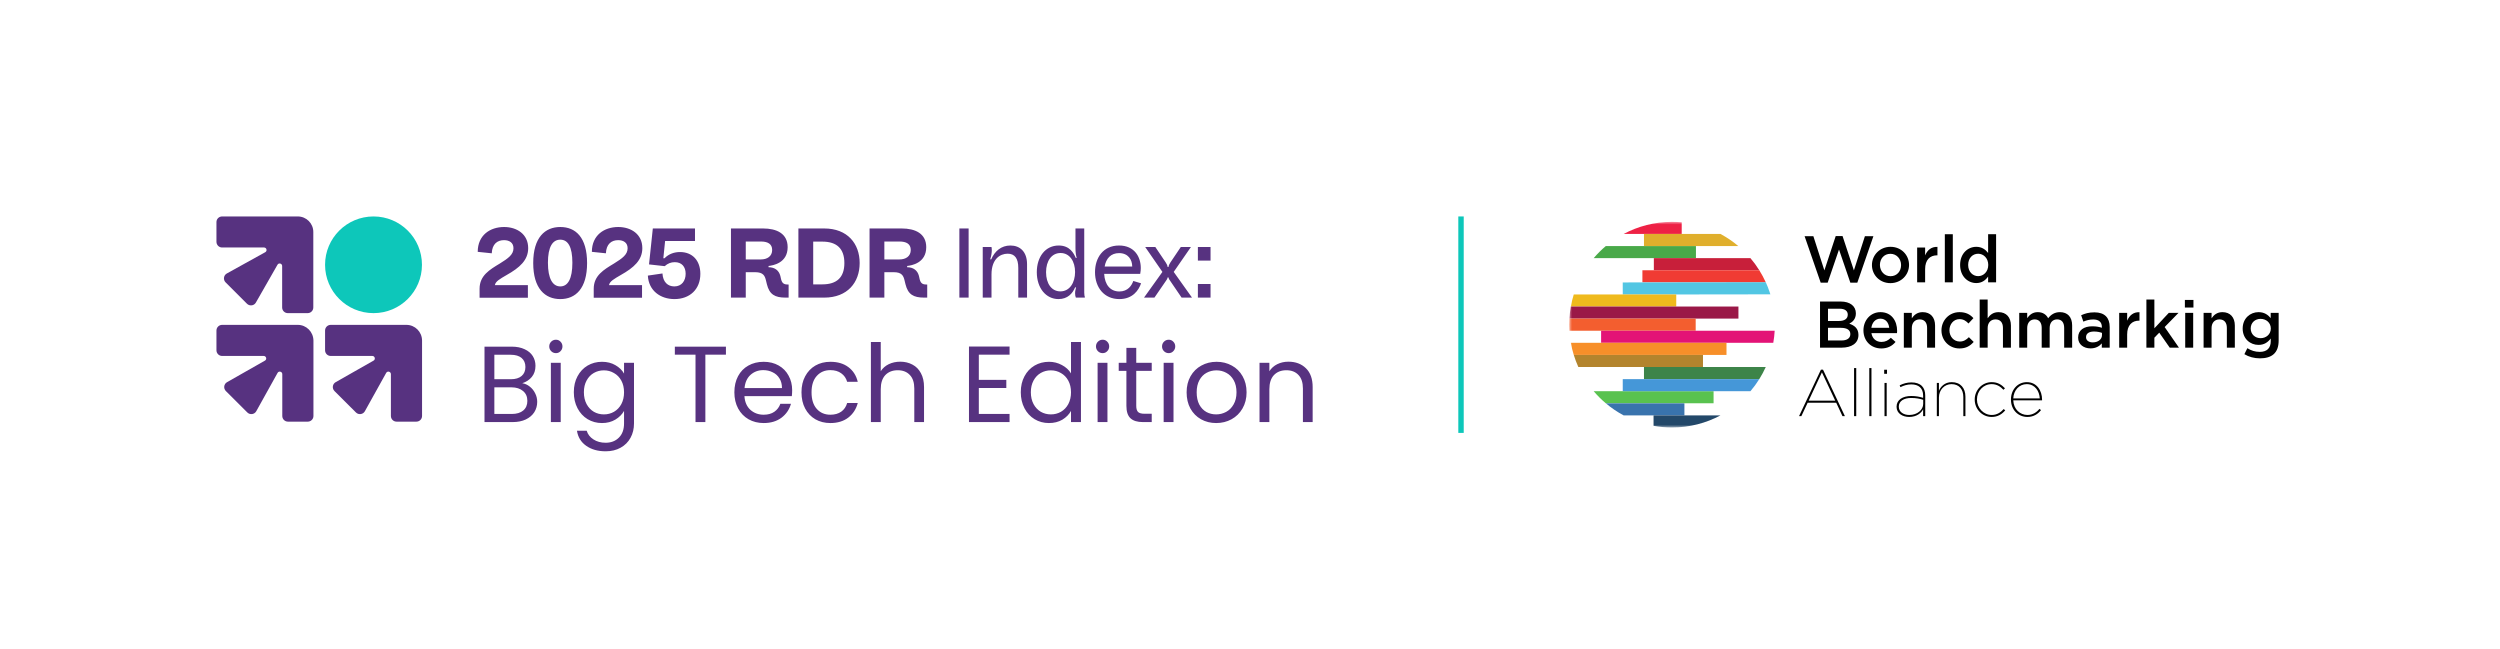 <?xml version="1.0" encoding="UTF-8"?> <svg xmlns="http://www.w3.org/2000/svg" width="462" height="120" viewBox="0 0 462 120" fill="none"><path d="M55.033 60.035H41.048C40.474 60.035 40 60.499 40 61.082V64.734C40 65.308 40.465 65.781 41.048 65.781H48.734C49.207 65.781 49.376 66.413 48.962 66.641L41.962 70.623C41.361 70.96 41.251 71.778 41.742 72.268L45.707 76.224C46.197 76.714 47.026 76.596 47.356 75.996L51.296 68.91C51.524 68.497 52.166 68.657 52.166 69.138V76.874C52.166 77.448 52.632 77.92 53.215 77.92H56.876C57.451 77.92 57.924 77.456 57.924 76.874V62.921C57.899 61.318 56.614 60.035 55.033 60.035Z" fill="#573280"></path><path d="M57.899 42.868V56.822C57.899 57.395 57.434 57.868 56.85 57.868H53.19C52.615 57.868 52.141 57.404 52.141 56.822V49.153C52.141 48.681 51.507 48.512 51.279 48.925L47.288 55.91C46.95 56.51 46.13 56.619 45.639 56.13L41.691 52.182C41.201 51.693 41.319 50.866 41.919 50.537L49.021 46.605C49.436 46.378 49.275 45.737 48.793 45.737H41.04C40.465 45.737 40 45.264 40 44.691V41.038C40 40.464 40.465 40 41.048 40H55.033C56.614 40 57.899 41.282 57.899 42.868Z" fill="#573280"></path><path d="M75.104 60.035H61.12C60.545 60.035 60.072 60.499 60.072 61.082V64.734C60.072 65.308 60.537 65.781 61.12 65.781H68.806C69.279 65.781 69.448 66.413 69.034 66.641L62.033 70.623C61.433 70.96 61.323 71.778 61.813 72.268L65.779 76.224C66.269 76.714 67.098 76.596 67.427 75.996L71.367 68.91C71.596 68.497 72.238 68.657 72.238 69.138V76.874C72.238 77.448 72.703 77.92 73.287 77.92H76.948C77.522 77.92 77.996 77.456 77.996 76.874V62.921C77.979 61.318 76.694 60.035 75.104 60.035Z" fill="#573280"></path><path d="M69.025 57.867C73.97 57.867 77.979 53.868 77.979 48.934C77.979 44 73.97 40 69.025 40C64.08 40 60.072 44 60.072 48.934C60.072 53.868 64.08 57.867 69.025 57.867Z" fill="#0DC7BA"></path><path d="M88.626 53.362C88.626 50.914 90.498 49.834 92.37 48.7C93.936 47.728 94.89 47.044 94.89 45.874C94.89 44.848 94.134 44.38 93.144 44.38C91.884 44.38 90.948 45.118 90.876 46.81L88.284 46.54C88.284 43.462 90.57 41.95 93.162 41.95C95.484 41.95 97.608 43.246 97.608 45.856C97.608 48.07 96.06 49.456 93.594 50.842C92.424 51.526 91.56 51.994 91.452 52.696H97.554V55.018H88.626V53.362ZM103.543 55.27C100.735 55.27 98.539 53.344 98.539 48.61C98.539 43.858 100.735 41.95 103.543 41.95C106.369 41.95 108.493 43.858 108.493 48.61C108.493 53.326 106.369 55.27 103.543 55.27ZM103.543 52.93C104.947 52.93 105.775 51.526 105.775 48.556C105.775 45.586 104.947 44.29 103.543 44.29C102.139 44.29 101.257 45.586 101.257 48.556C101.257 51.508 102.139 52.93 103.543 52.93ZM109.72 53.362C109.72 50.914 111.592 49.834 113.464 48.7C115.03 47.728 115.984 47.044 115.984 45.874C115.984 44.848 115.228 44.38 114.238 44.38C112.978 44.38 112.042 45.118 111.97 46.81L109.378 46.54C109.378 43.462 111.664 41.95 114.256 41.95C116.578 41.95 118.702 43.246 118.702 45.856C118.702 48.07 117.154 49.456 114.688 50.842C113.518 51.526 112.654 51.994 112.546 52.696H118.648V55.018H109.72V53.362ZM124.637 55.27C122.045 55.27 119.867 53.722 119.723 50.932L122.423 50.536C122.513 52.138 123.413 52.93 124.619 52.93C125.987 52.93 126.707 51.886 126.707 50.59C126.707 49.294 125.987 48.448 124.691 48.448C124.007 48.448 123.395 48.682 122.837 49.186L119.939 48.862L120.641 42.22H128.435V44.542H122.909L122.585 47.728H122.801C123.611 46.882 124.691 46.576 125.663 46.576C127.967 46.576 129.425 48.16 129.425 50.608C129.425 53.47 127.463 55.27 124.637 55.27ZM135.081 55V42.22H141.021C143.523 42.22 145.557 43.156 145.557 45.676C145.557 48.628 142.821 49.06 142.029 49.15V49.384C143.163 49.384 143.937 49.96 144.207 50.986L144.351 51.634C144.567 52.48 145.017 52.588 145.737 52.588V55H145.179C143.181 55 142.191 54.406 141.723 52.534L141.543 51.796C141.345 50.968 141.039 50.302 139.563 50.302H137.817V55H135.081ZM140.607 47.944C141.795 47.944 142.695 47.35 142.695 46.198C142.695 45.064 141.867 44.632 140.607 44.632H137.817V47.944H140.607ZM147.544 55V42.22H152.314C156.616 42.22 158.866 45.028 158.866 48.61C158.866 52.192 156.616 55 152.314 55H147.544ZM151.972 52.552C154.654 52.552 156.04 51.256 156.04 48.61C156.04 45.964 154.654 44.65 151.972 44.65H150.28V52.552H151.972ZM160.693 55V42.22H166.633C169.135 42.22 171.169 43.156 171.169 45.676C171.169 48.628 168.433 49.06 167.641 49.15V49.384C168.775 49.384 169.549 49.96 169.819 50.986L169.963 51.634C170.179 52.48 170.629 52.588 171.349 52.588V55H170.791C168.793 55 167.803 54.406 167.335 52.534L167.155 51.796C166.957 50.968 166.651 50.302 165.175 50.302H163.429V55H160.693ZM166.219 47.944C167.407 47.944 168.307 47.35 168.307 46.198C168.307 45.064 167.479 44.632 166.219 44.632H163.429V47.944H166.219ZM177.291 55V42.22H179.001V55H177.291ZM181.609 55V45.64H183.229C183.265 45.838 183.283 46.018 183.283 46.234C183.283 46.72 183.193 47.26 182.995 47.926H183.175C183.823 46.414 185.029 45.37 186.721 45.37C188.503 45.37 189.799 46.522 189.799 48.826V55H188.179V49.51C188.179 47.728 187.513 46.882 186.217 46.882C184.813 46.882 183.229 47.872 183.229 50.716V55H181.609ZM195.615 55.27C193.293 55.27 191.601 53.236 191.601 50.302C191.601 47.458 193.185 45.37 195.651 45.37C197.721 45.37 198.441 46.828 198.801 47.656H198.981C198.837 47.278 198.747 46.594 198.747 45.874V42.22H200.367V54.082C200.367 54.568 200.439 54.766 200.475 54.856V55H198.819C198.729 54.802 198.675 54.532 198.675 54.172C198.675 53.974 198.693 53.704 198.855 53.11H198.675C198.225 54.226 197.289 55.27 195.615 55.27ZM195.957 53.848C197.703 53.848 198.675 52.192 198.675 50.266C198.675 48.34 197.703 46.756 195.993 46.756C194.355 46.756 193.311 48.196 193.311 50.302C193.311 52.408 194.337 53.848 195.957 53.848ZM206.858 55.27C204.05 55.27 202.358 53.128 202.358 50.302C202.358 47.656 203.852 45.37 206.804 45.37C209.648 45.37 210.818 47.476 210.818 49.528C210.818 49.78 210.8 50.176 210.71 50.608H204.05C204.158 52.642 205.202 53.866 206.858 53.866C208.442 53.866 209.162 52.732 209.432 51.922L210.872 52.354C210.44 53.632 209.324 55.27 206.858 55.27ZM204.14 49.258H209.234C209.234 47.98 208.478 46.774 206.804 46.774C205.292 46.774 204.392 47.764 204.14 49.258ZM211.412 55L214.814 50.248L211.628 45.64H213.5L215.426 48.502C215.624 48.79 215.75 49.06 215.768 49.33H215.948C215.966 49.06 216.092 48.79 216.29 48.502L218.216 45.64H220.088L216.902 50.248L220.286 55H218.36L216.326 52.012C216.146 51.76 215.966 51.526 215.948 51.274H215.768C215.75 51.526 215.57 51.76 215.39 52.012L213.338 55H211.412ZM221.369 48.16V45.64H223.709V48.16H221.369ZM221.369 55V52.48H223.709V55H221.369Z" fill="#573280"></path><path d="M96.516 70.82C97.022 70.9 97.483 71.107 97.896 71.44C98.323 71.773 98.656 72.187 98.896 72.68C99.149 73.173 99.276 73.7 99.276 74.26C99.276 74.967 99.096 75.607 98.736 76.18C98.376 76.74 97.849 77.187 97.156 77.52C96.476 77.84 95.669 78 94.736 78H89.536V64.06H94.536C95.483 64.06 96.289 64.22 96.956 64.54C97.623 64.847 98.123 65.267 98.456 65.8C98.789 66.333 98.956 66.933 98.956 67.6C98.956 68.427 98.729 69.113 98.276 69.66C97.836 70.193 97.249 70.58 96.516 70.82ZM91.356 70.08H94.416C95.269 70.08 95.929 69.88 96.396 69.48C96.862 69.08 97.096 68.527 97.096 67.82C97.096 67.113 96.862 66.56 96.396 66.16C95.929 65.76 95.256 65.56 94.376 65.56H91.356V70.08ZM94.576 76.5C95.483 76.5 96.189 76.287 96.696 75.86C97.203 75.433 97.456 74.84 97.456 74.08C97.456 73.307 97.189 72.7 96.656 72.26C96.123 71.807 95.409 71.58 94.516 71.58H91.356V76.5H94.576ZM102.741 65.26C102.395 65.26 102.101 65.14 101.861 64.9C101.621 64.66 101.501 64.367 101.501 64.02C101.501 63.673 101.621 63.38 101.861 63.14C102.101 62.9 102.395 62.78 102.741 62.78C103.075 62.78 103.355 62.9 103.581 63.14C103.821 63.38 103.941 63.673 103.941 64.02C103.941 64.367 103.821 64.66 103.581 64.9C103.355 65.14 103.075 65.26 102.741 65.26ZM103.621 67.04V78H101.801V67.04H103.621ZM111.243 66.86C112.19 66.86 113.017 67.067 113.723 67.48C114.443 67.893 114.977 68.413 115.323 69.04V67.04H117.163V78.24C117.163 79.24 116.95 80.127 116.523 80.9C116.097 81.687 115.483 82.3 114.683 82.74C113.897 83.18 112.977 83.4 111.923 83.4C110.483 83.4 109.283 83.06 108.323 82.38C107.363 81.7 106.797 80.773 106.623 79.6H108.423C108.623 80.267 109.037 80.8 109.663 81.2C110.29 81.613 111.043 81.82 111.923 81.82C112.923 81.82 113.737 81.507 114.363 80.88C115.003 80.253 115.323 79.373 115.323 78.24V75.94C114.963 76.58 114.43 77.113 113.723 77.54C113.017 77.967 112.19 78.18 111.243 78.18C110.27 78.18 109.383 77.94 108.583 77.46C107.797 76.98 107.177 76.307 106.723 75.44C106.27 74.573 106.043 73.587 106.043 72.48C106.043 71.36 106.27 70.38 106.723 69.54C107.177 68.687 107.797 68.027 108.583 67.56C109.383 67.093 110.27 66.86 111.243 66.86ZM115.323 72.5C115.323 71.673 115.157 70.953 114.823 70.34C114.49 69.727 114.037 69.26 113.463 68.94C112.903 68.607 112.283 68.44 111.603 68.44C110.923 68.44 110.303 68.6 109.743 68.92C109.183 69.24 108.737 69.707 108.403 70.32C108.07 70.933 107.903 71.653 107.903 72.48C107.903 73.32 108.07 74.053 108.403 74.68C108.737 75.293 109.183 75.767 109.743 76.1C110.303 76.42 110.923 76.58 111.603 76.58C112.283 76.58 112.903 76.42 113.463 76.1C114.037 75.767 114.49 75.293 114.823 74.68C115.157 74.053 115.323 73.327 115.323 72.5ZM134.151 64.06V65.54H130.351V78H128.531V65.54H124.711V64.06H134.151ZM146.391 72.1C146.391 72.447 146.371 72.813 146.331 73.2H137.571C137.638 74.28 138.005 75.127 138.671 75.74C139.351 76.34 140.171 76.64 141.131 76.64C141.918 76.64 142.571 76.46 143.091 76.1C143.625 75.727 143.998 75.233 144.211 74.62H146.171C145.878 75.673 145.291 76.533 144.411 77.2C143.531 77.853 142.438 78.18 141.131 78.18C140.091 78.18 139.158 77.947 138.331 77.48C137.518 77.013 136.878 76.353 136.411 75.5C135.945 74.633 135.711 73.633 135.711 72.5C135.711 71.367 135.938 70.373 136.391 69.52C136.845 68.667 137.478 68.013 138.291 67.56C139.118 67.093 140.065 66.86 141.131 66.86C142.171 66.86 143.091 67.087 143.891 67.54C144.691 67.993 145.305 68.62 145.731 69.42C146.171 70.207 146.391 71.1 146.391 72.1ZM144.511 71.72C144.511 71.027 144.358 70.433 144.051 69.94C143.745 69.433 143.325 69.053 142.791 68.8C142.271 68.533 141.691 68.4 141.051 68.4C140.131 68.4 139.345 68.693 138.691 69.28C138.051 69.867 137.685 70.68 137.591 71.72H144.511ZM148.114 72.5C148.114 71.367 148.34 70.38 148.794 69.54C149.247 68.687 149.874 68.027 150.674 67.56C151.487 67.093 152.414 66.86 153.454 66.86C154.8 66.86 155.907 67.187 156.774 67.84C157.654 68.493 158.234 69.4 158.514 70.56H156.554C156.367 69.893 156 69.367 155.454 68.98C154.92 68.593 154.254 68.4 153.454 68.4C152.414 68.4 151.574 68.76 150.934 69.48C150.294 70.187 149.974 71.193 149.974 72.5C149.974 73.82 150.294 74.84 150.934 75.56C151.574 76.28 152.414 76.64 153.454 76.64C154.254 76.64 154.92 76.453 155.454 76.08C155.987 75.707 156.354 75.173 156.554 74.48H158.514C158.22 75.6 157.634 76.5 156.754 77.18C155.874 77.847 154.774 78.18 153.454 78.18C152.414 78.18 151.487 77.947 150.674 77.48C149.874 77.013 149.247 76.353 148.794 75.5C148.34 74.647 148.114 73.647 148.114 72.5ZM166.382 66.84C167.209 66.84 167.955 67.02 168.622 67.38C169.289 67.727 169.809 68.253 170.182 68.96C170.569 69.667 170.762 70.527 170.762 71.54V78H168.962V71.8C168.962 70.707 168.689 69.873 168.142 69.3C167.595 68.713 166.849 68.42 165.902 68.42C164.942 68.42 164.175 68.72 163.602 69.32C163.042 69.92 162.762 70.793 162.762 71.94V78H160.942V63.2H162.762V68.6C163.122 68.04 163.615 67.607 164.242 67.3C164.882 66.993 165.595 66.84 166.382 66.84ZM180.887 65.54V70.2H185.967V71.7H180.887V76.5H186.567V78H179.067V64.04H186.567V65.54H180.887ZM188.641 72.48C188.641 71.36 188.868 70.38 189.321 69.54C189.774 68.687 190.394 68.027 191.181 67.56C191.981 67.093 192.874 66.86 193.861 66.86C194.714 66.86 195.508 67.06 196.241 67.46C196.974 67.847 197.534 68.36 197.921 69V63.2H199.761V78H197.921V75.94C197.561 76.593 197.028 77.133 196.321 77.56C195.614 77.973 194.788 78.18 193.841 78.18C192.868 78.18 191.981 77.94 191.181 77.46C190.394 76.98 189.774 76.307 189.321 75.44C188.868 74.573 188.641 73.587 188.641 72.48ZM197.921 72.5C197.921 71.673 197.754 70.953 197.421 70.34C197.088 69.727 196.634 69.26 196.061 68.94C195.501 68.607 194.881 68.44 194.201 68.44C193.521 68.44 192.901 68.6 192.341 68.92C191.781 69.24 191.334 69.707 191.001 70.32C190.668 70.933 190.501 71.653 190.501 72.48C190.501 73.32 190.668 74.053 191.001 74.68C191.334 75.293 191.781 75.767 192.341 76.1C192.901 76.42 193.521 76.58 194.201 76.58C194.881 76.58 195.501 76.42 196.061 76.1C196.634 75.767 197.088 75.293 197.421 74.68C197.754 74.053 197.921 73.327 197.921 72.5ZM203.777 65.26C203.43 65.26 203.137 65.14 202.897 64.9C202.657 64.66 202.537 64.367 202.537 64.02C202.537 63.673 202.657 63.38 202.897 63.14C203.137 62.9 203.43 62.78 203.777 62.78C204.11 62.78 204.39 62.9 204.617 63.14C204.857 63.38 204.977 63.673 204.977 64.02C204.977 64.367 204.857 64.66 204.617 64.9C204.39 65.14 204.11 65.26 203.777 65.26ZM204.657 67.04V78H202.837V67.04H204.657ZM209.979 68.54V75C209.979 75.533 210.092 75.913 210.319 76.14C210.545 76.353 210.939 76.46 211.499 76.46H212.839V78H211.199C210.185 78 209.425 77.767 208.919 77.3C208.412 76.833 208.159 76.067 208.159 75V68.54H206.739V67.04H208.159V64.28H209.979V67.04H212.839V68.54H209.979ZM215.984 65.26C215.637 65.26 215.344 65.14 215.104 64.9C214.864 64.66 214.744 64.367 214.744 64.02C214.744 63.673 214.864 63.38 215.104 63.14C215.344 62.9 215.637 62.78 215.984 62.78C216.317 62.78 216.597 62.9 216.824 63.14C217.064 63.38 217.184 63.673 217.184 64.02C217.184 64.367 217.064 64.66 216.824 64.9C216.597 65.14 216.317 65.26 215.984 65.26ZM216.864 67.04V78H215.044V67.04H216.864ZM224.746 78.18C223.719 78.18 222.786 77.947 221.946 77.48C221.119 77.013 220.466 76.353 219.986 75.5C219.519 74.633 219.286 73.633 219.286 72.5C219.286 71.38 219.526 70.393 220.006 69.54C220.499 68.673 221.166 68.013 222.006 67.56C222.846 67.093 223.786 66.86 224.826 66.86C225.866 66.86 226.806 67.093 227.646 67.56C228.486 68.013 229.146 68.667 229.626 69.52C230.119 70.373 230.366 71.367 230.366 72.5C230.366 73.633 230.112 74.633 229.606 75.5C229.112 76.353 228.439 77.013 227.586 77.48C226.732 77.947 225.786 78.18 224.746 78.18ZM224.746 76.58C225.399 76.58 226.012 76.427 226.586 76.12C227.159 75.813 227.619 75.353 227.966 74.74C228.326 74.127 228.506 73.38 228.506 72.5C228.506 71.62 228.332 70.873 227.986 70.26C227.639 69.647 227.186 69.193 226.626 68.9C226.066 68.593 225.459 68.44 224.806 68.44C224.139 68.44 223.526 68.593 222.966 68.9C222.419 69.193 221.979 69.647 221.646 70.26C221.312 70.873 221.146 71.62 221.146 72.5C221.146 73.393 221.306 74.147 221.626 74.76C221.959 75.373 222.399 75.833 222.946 76.14C223.492 76.433 224.092 76.58 224.746 76.58ZM238.099 66.84C239.432 66.84 240.512 67.247 241.339 68.06C242.165 68.86 242.579 70.02 242.579 71.54V78H240.779V71.8C240.779 70.707 240.505 69.873 239.959 69.3C239.412 68.713 238.665 68.42 237.719 68.42C236.759 68.42 235.992 68.72 235.419 69.32C234.859 69.92 234.579 70.793 234.579 71.94V78H232.759V67.04H234.579V68.6C234.939 68.04 235.425 67.607 236.039 67.3C236.665 66.993 237.352 66.84 238.099 66.84Z" fill="#573280"></path><path d="M269.996 40L269.996 80" stroke="#0DC7BA"></path><mask id="mask0_1755_3405" style="mask-type:luminance" maskUnits="userSpaceOnUse" x="289" y="41" width="133" height="38"><path d="M289.996 79H421.095V41H289.996V79Z" fill="white"></path></mask><g mask="url(#mask0_1755_3405)"><path d="M310.781 43.235V41.084C310.193 41.029 309.598 41 308.996 41C305.761 41 302.715 41.809 300.049 43.235H310.781V43.235Z" fill="#EE2145"></path><path d="M313.412 47.706V45.47H296.754C295.946 46.152 295.195 46.9 294.511 47.706H313.412Z" fill="#49A949"></path><path d="M305.63 47.706V49.941H325.116C324.626 49.157 324.08 48.41 323.481 47.706H305.63V47.706Z" fill="#C81F3A"></path><path d="M303.516 52.176H326.316C325.966 51.405 325.565 50.659 325.116 49.941H303.516V52.176Z" fill="#F03B33"></path><path d="M303.514 52.19L299.882 52.195L299.885 54.43L309.772 54.417V54.417L327.162 54.393L327.007 53.913C326.805 53.317 326.574 52.732 326.314 52.159L303.514 52.19Z" fill="#52C6E3"></path><path d="M309.771 56.647V54.412H299.884V54.411H290.832C290.606 55.145 290.426 55.891 290.291 56.647H309.771H309.771Z" fill="#EFBA1D"></path></g><path d="M299.884 54.412H309.771V54.411H299.884V54.412Z" fill="#F1BB1D"></path><mask id="mask1_1755_3405" style="mask-type:luminance" maskUnits="userSpaceOnUse" x="289" y="41" width="133" height="38"><path d="M289.996 79H421.095V41H289.996V79Z" fill="white"></path></mask><g mask="url(#mask1_1755_3405)"><path d="M290.029 58.882H321.263V56.647H290.291C290.16 57.386 290.072 58.133 290.029 58.882Z" fill="#9A1847"></path><path d="M313.364 61.118V58.882H290.029C290.008 59.252 289.996 59.625 289.996 60C289.996 60.375 290.008 60.748 290.029 61.118H313.364H313.364Z" fill="#F35E2F"></path><path d="M295.884 61.118V63.353H327.701C327.832 62.614 327.919 61.867 327.962 61.118H295.884Z" fill="#E31376"></path><path d="M314.712 65.588V65.588H319.057V63.353H290.291C290.426 64.108 290.606 64.855 290.832 65.588H314.712Z" fill="#F78F29"></path><path d="M314.712 67.823V65.588H290.832C291.066 66.351 291.348 67.097 291.676 67.823H314.712Z" fill="#B3842D"></path></g><path d="M290.832 65.588L290.832 65.588H314.712V65.588H290.832V65.588Z" fill="#B8902A"></path><mask id="mask2_1755_3405" style="mask-type:luminance" maskUnits="userSpaceOnUse" x="289" y="41" width="133" height="38"><path d="M289.996 79H421.095V41H289.996V79Z" fill="white"></path></mask><g mask="url(#mask2_1755_3405)"><path d="M303.806 67.823V70.059H325.116C325.565 69.341 325.966 68.594 326.316 67.823L303.806 67.823Z" fill="#3D8449"></path><path d="M296.754 74.529H316.669V72.294H294.51C295.195 73.1 295.946 73.848 296.754 74.529Z" fill="#59C24F"></path><path d="M305.576 76.764H311.279V74.53H296.754C297.772 75.388 298.876 76.137 300.05 76.765H305.576V76.764Z" fill="#3973AD"></path><path d="M310.781 43.235H303.806V45.47H321.237C320.22 44.612 319.116 43.863 317.943 43.235H310.781Z" fill="#E0AF2C"></path><path d="M311.279 76.765H305.576V78.692C306.704 78.897 307.849 79 308.996 79C312.231 79 315.276 78.191 317.943 76.764H311.279V76.765Z" fill="#234869"></path></g><path d="M303.806 70.059H299.884V72.294H323.481C324.08 71.59 324.626 70.843 325.116 70.059H303.806Z" fill="#4597D8"></path><path d="M339.239 43.627H340.505L342.6 49.972L344.634 43.651H346.205L343.233 52.238H341.943L339.848 46.111L337.753 52.237H336.462L333.49 43.651H335.11L337.144 49.972L339.239 43.627Z" fill="black"></path><path d="M349.346 52.323C347.385 52.323 345.935 50.825 345.935 48.986C345.935 47.134 347.397 45.612 349.37 45.612C351.343 45.612 352.792 47.11 352.792 48.961C352.792 50.8 351.331 52.323 349.346 52.323ZM349.346 46.903C348.164 46.903 347.409 47.828 347.409 48.961C347.409 50.106 348.225 51.044 349.37 51.044C350.563 51.044 351.319 50.118 351.319 48.986C351.319 47.841 350.503 46.903 349.346 46.903ZM355.763 52.177H354.289V45.746H355.763V47.195C356.165 46.233 356.908 45.575 358.04 45.624V47.183H357.955C356.664 47.183 355.763 48.023 355.763 49.728V52.177Z" fill="black"></path><path d="M359.404 43.285H360.878V52.176H359.404V43.285Z" fill="black"></path><path d="M367.405 52.177V51.105C366.93 51.775 366.26 52.31 365.213 52.31C363.702 52.31 362.229 51.105 362.229 48.961C362.229 46.818 363.678 45.612 365.213 45.612C366.272 45.612 366.942 46.148 367.405 46.745V43.286H368.879V52.177H367.405ZM365.566 46.891C364.555 46.891 363.715 47.67 363.715 48.961C363.715 50.228 364.567 51.032 365.566 51.032C366.552 51.032 367.429 50.216 367.429 48.961C367.429 47.707 366.552 46.891 365.566 46.891ZM342.965 57.903C342.965 58.95 342.38 59.486 341.747 59.815C342.746 60.156 343.44 60.729 343.44 61.898C343.44 63.432 342.186 64.249 340.286 64.249H336.34V55.723H340.164C341.881 55.723 342.965 56.563 342.965 57.903ZM341.467 58.147C341.467 57.453 340.931 57.051 339.969 57.051H337.813V59.316H339.859C340.821 59.316 341.467 58.938 341.467 58.147ZM341.942 61.74C341.942 61.009 341.369 60.583 340.188 60.583H337.813V62.921H340.298C341.321 62.921 341.942 62.519 341.942 61.74ZM347.689 63.189C348.408 63.189 348.919 62.921 349.431 62.422L350.296 63.189C349.687 63.92 348.846 64.395 347.665 64.395C345.801 64.395 344.364 63.043 344.364 61.045C344.364 59.194 345.668 57.684 347.507 57.684C349.553 57.684 350.588 59.292 350.588 61.155C350.588 61.289 350.576 61.411 350.564 61.557H345.838C346.008 62.604 346.739 63.189 347.689 63.189ZM349.126 60.583C349.029 59.633 348.469 58.89 347.494 58.89C346.593 58.89 345.96 59.584 345.826 60.583H349.126ZM353.303 64.249H351.829V57.818H353.303V58.816C353.717 58.208 354.314 57.684 355.312 57.684C356.762 57.684 357.602 58.658 357.602 60.156V64.249H356.128V60.595C356.128 59.596 355.629 59.024 354.752 59.024C353.9 59.024 353.303 59.62 353.303 60.619V64.249ZM362.107 64.395C360.195 64.395 358.782 62.897 358.782 61.058C358.782 59.218 360.195 57.684 362.119 57.684C363.337 57.684 364.093 58.135 364.689 58.792L363.776 59.779C363.325 59.304 362.85 58.975 362.107 58.975C361.036 58.975 360.256 59.901 360.256 61.033C360.256 62.19 361.048 63.116 362.18 63.116C362.875 63.116 363.386 62.787 363.849 62.312L364.738 63.189C364.105 63.895 363.362 64.395 362.107 64.395ZM367.319 64.249H365.845V55.358H367.319V58.816C367.733 58.208 368.33 57.684 369.329 57.684C370.778 57.684 371.618 58.658 371.618 60.156V64.249H370.145V60.595C370.145 59.596 369.645 59.024 368.768 59.024C367.916 59.024 367.319 59.62 367.319 60.619V64.249ZM380.679 57.684C382.079 57.684 382.932 58.573 382.932 60.144V64.249H381.458V60.595C381.458 59.572 380.983 59.024 380.155 59.024C379.351 59.024 378.779 59.584 378.779 60.619V64.249H377.305V60.583C377.305 59.584 376.818 59.024 376.002 59.024C375.186 59.024 374.625 59.633 374.625 60.631V64.249H373.152V57.818H374.625V58.792C375.04 58.22 375.6 57.684 376.586 57.684C377.512 57.684 378.158 58.135 378.499 58.817C379.022 58.135 379.704 57.684 380.679 57.684ZM388.411 64.249V63.457C387.972 63.98 387.302 64.382 386.328 64.382C385.11 64.382 384.038 63.688 384.038 62.397V62.373C384.038 60.984 385.147 60.302 386.645 60.302C387.424 60.302 387.924 60.412 388.423 60.57V60.412C388.423 59.523 387.863 59.036 386.84 59.036C386.121 59.036 385.585 59.194 385.001 59.438L384.599 58.256C385.305 57.94 385.999 57.721 387.047 57.721C388.947 57.721 389.872 58.719 389.872 60.437V64.249H388.411ZM388.447 61.52C388.07 61.374 387.546 61.265 386.974 61.265C386.048 61.265 385.5 61.642 385.5 62.3V62.324C385.5 62.933 386.048 63.274 386.742 63.274C387.717 63.274 388.447 62.726 388.447 61.922V61.52ZM393.099 64.249H391.625V57.818H393.099V59.267C393.501 58.305 394.244 57.647 395.376 57.696V59.255H395.291C394 59.255 393.099 60.095 393.099 61.8V64.249Z" fill="black"></path><path d="M402.671 64.249H400.966L399.029 61.472L398.128 62.409V64.249H396.654V55.358H398.128V60.668L400.795 57.818H402.586L400.028 60.437L402.671 64.249ZM403.766 55.431H405.349V56.831H403.766L403.766 55.431ZM403.827 57.818H405.3V64.249H403.827V57.818Z" fill="black"></path><path d="M408.698 64.249H407.224V57.818H408.698V58.817C409.112 58.208 409.709 57.684 410.707 57.684C412.157 57.684 412.997 58.658 412.997 60.156V64.249H411.523V60.595C411.523 59.596 411.024 59.024 410.147 59.024C409.295 59.024 408.698 59.621 408.698 60.619V64.249ZM417.636 66.222C416.577 66.222 415.59 65.954 414.762 65.454L415.31 64.346C415.992 64.772 416.723 65.028 417.6 65.028C418.915 65.028 419.634 64.346 419.634 63.055V62.556C419.098 63.25 418.428 63.737 417.369 63.737C415.858 63.737 414.445 62.629 414.445 60.717C414.445 58.804 415.87 57.684 417.368 57.684C418.452 57.684 419.122 58.183 419.622 58.78V57.818H421.095V62.933C421.095 65.211 419.853 66.222 417.636 66.222M417.758 58.926C416.735 58.926 415.931 59.633 415.931 60.704C415.931 61.776 416.747 62.495 417.758 62.495C418.781 62.495 419.646 61.776 419.646 60.717C419.646 59.633 418.781 58.926 417.758 58.926Z" fill="black"></path><path d="M336.506 68.32H336.896L340.939 76.906H340.489L339.332 74.421H334.058L332.889 76.906H332.463L336.506 68.32ZM339.149 74.044L336.689 68.807L334.241 74.044H339.149ZM342.631 68.015H343.033V76.906H342.631V68.015ZM345.444 68.015H345.846V76.906H345.444V68.015ZM348.196 68.332H348.72V69.075H348.196V68.332ZM348.257 70.767H348.659V76.906H348.257V70.767Z" fill="black"></path><path d="M350.485 75.177V75.152C350.485 73.873 351.642 73.179 353.201 73.179C354.054 73.179 354.797 73.325 355.393 73.52V73.106C355.393 71.718 354.565 71.036 353.201 71.036C352.446 71.036 351.813 71.242 351.204 71.547L351.057 71.206C351.74 70.877 352.409 70.67 353.225 70.67C354.066 70.67 354.724 70.889 355.174 71.34C355.564 71.742 355.783 72.326 355.783 73.082V76.906H355.393V75.627C355.077 76.297 354.224 77.052 352.811 77.052C351.63 77.052 350.485 76.419 350.485 75.177ZM355.406 74.641V73.885C354.809 73.691 354.102 73.544 353.189 73.544C351.837 73.544 350.899 74.117 350.899 75.128V75.152C350.899 76.163 351.813 76.687 352.836 76.687C354.322 76.687 355.406 75.737 355.406 74.641ZM357.925 70.768H358.315V72.229C358.595 71.498 359.363 70.621 360.678 70.621C362.298 70.621 363.211 71.718 363.211 73.313V76.906H362.822V73.374C362.822 71.949 362.054 70.987 360.629 70.987C359.338 70.987 358.315 72.046 358.315 73.447V76.906H357.925V70.768ZM364.927 73.849V73.825C364.927 72.095 366.291 70.621 368.07 70.621C369.202 70.621 369.921 71.133 370.518 71.754L370.238 72.034C369.702 71.462 369.032 70.987 368.058 70.987C366.511 70.987 365.342 72.266 365.342 73.812V73.837C365.342 75.384 366.547 76.687 368.082 76.687C369.056 76.687 369.75 76.187 370.286 75.591L370.566 75.834C369.97 76.528 369.202 77.052 368.058 77.052C366.291 77.052 364.927 75.591 364.927 73.849ZM371.625 73.837V73.812C371.625 72.01 372.867 70.621 374.56 70.621C376.411 70.621 377.374 72.205 377.374 73.849V73.983H372.051C372.124 75.651 373.306 76.687 374.682 76.687C375.632 76.687 376.399 76.187 376.886 75.554L377.179 75.785C376.618 76.516 375.79 77.052 374.67 77.052C373.013 77.052 371.625 75.798 371.625 73.837ZM376.947 73.63C376.886 72.29 376.07 70.987 374.536 70.987C373.147 70.987 372.124 72.12 372.051 73.63H376.947Z" fill="black"></path></svg> 